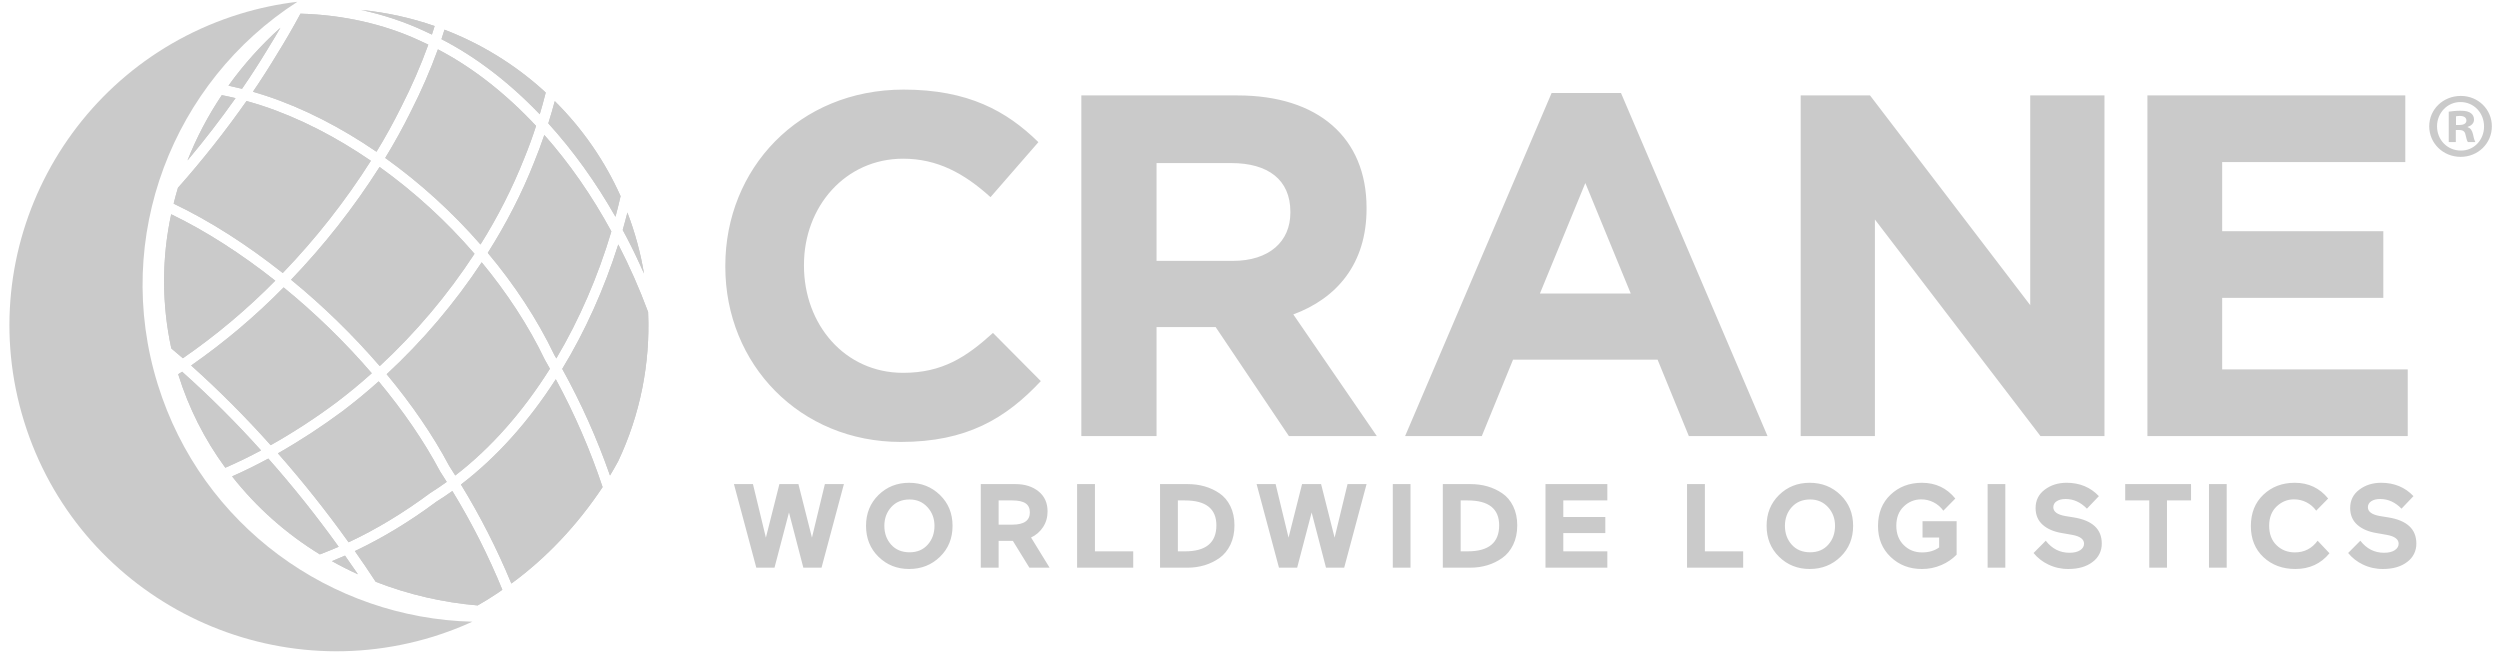 <?xml version="1.0" encoding="UTF-8"?> <svg xmlns="http://www.w3.org/2000/svg" width="257" height="67" viewBox="0 0 257 67" fill="none"><g clip-path="url(#clip0_89_254)"><path fill-rule="evenodd" clip-rule="evenodd" d="M16.218 39.515C11.503 24.344 17.794 8.393 30.574 0.184C28.574 0.42 26.6 0.836 24.675 1.427C6.935 6.888 -3.006 25.649 2.476 43.325C7.954 61.003 26.787 70.91 44.524 65.451C45.901 65.024 47.249 64.51 48.559 63.911C34.052 63.548 20.747 54.1 16.218 39.517" fill="#CACACA"></path><path fill-rule="evenodd" clip-rule="evenodd" d="M49.396 25.131C51.16 22.325 52.662 19.364 53.885 16.286C54.334 15.188 54.742 14.073 55.108 12.945C51.992 9.607 48.569 6.921 45.016 5.074C44.227 7.245 43.305 9.366 42.255 11.424C41.444 13.066 40.558 14.671 39.602 16.235C43.2 18.814 46.486 21.799 49.396 25.131ZM36.48 56.651C37.248 57.74 37.965 58.797 38.622 59.807C41.981 61.115 45.512 61.933 49.105 62.238C49.8 61.838 50.494 61.416 51.178 60.953C51.335 60.849 51.488 60.736 51.642 60.629C50.203 57.113 48.484 53.717 46.502 50.474C45.96 50.86 45.411 51.232 44.85 51.581C42.097 53.63 39.303 55.316 36.48 56.651ZM46.802 48.879C50.528 46.014 53.803 42.25 56.531 37.905C56.358 37.601 56.193 37.299 56.014 36.992C54.336 33.487 52.111 30.102 49.519 26.964C46.736 31.175 43.456 35.038 39.748 38.47C42.282 41.514 44.485 44.7 46.178 47.891C46.395 48.223 46.595 48.55 46.802 48.879ZM61.948 50.074C60.67 46.245 59.06 42.535 57.136 38.985C54.386 43.269 51.1 46.976 47.387 49.811C49.38 53.062 51.113 56.465 52.569 59.988C56.189 57.345 59.369 53.956 61.948 50.074ZM43.668 3.21C43.913 3.316 44.156 3.438 44.4 3.553C44.5 3.258 44.588 2.968 44.682 2.676C42.237 1.828 39.7 1.273 37.123 1.021C39.388 1.513 41.591 2.237 43.668 3.208M28.44 5.632C27.663 6.92 26.851 8.187 26.004 9.43C26.446 9.558 26.889 9.693 27.335 9.841C31.203 11.12 35.058 13.105 38.702 15.6C39.628 14.084 40.485 12.527 41.272 10.935C42.321 8.878 43.242 6.759 44.031 4.59C43.76 4.463 43.489 4.327 43.215 4.208C39.459 2.45 35.19 1.523 30.89 1.406C30.12 2.841 29.302 4.25 28.44 5.632ZM55.487 11.747C55.709 11.005 55.914 10.262 56.101 9.519C56.008 9.433 55.919 9.342 55.823 9.256C52.856 6.588 49.422 4.485 45.693 3.052C45.591 3.377 45.493 3.701 45.381 4.027C48.932 5.848 52.355 8.479 55.487 11.747ZM29.921 28.755C33.211 31.447 36.261 34.417 39.038 37.633C42.746 34.196 46.018 30.318 48.779 26.087C45.891 22.74 42.616 19.744 39.023 17.164C36.382 21.319 33.333 25.201 29.921 28.755ZM64.442 24.438C65.091 25.674 65.667 26.905 66.206 28.126C65.847 25.982 65.274 23.88 64.496 21.849C64.341 22.447 64.186 23.048 64.015 23.642C64.157 23.907 64.304 24.168 64.442 24.438ZM63.271 22.282C63.461 21.582 63.632 20.875 63.797 20.165C62.163 16.522 59.87 13.211 57.032 10.396C56.828 11.158 56.605 11.92 56.365 12.68C58.914 15.487 61.248 18.724 63.271 22.284M55.958 13.875C55.634 14.824 55.283 15.764 54.905 16.693C53.659 19.86 52.047 22.988 50.144 25.995C52.887 29.267 55.229 32.813 56.983 36.481C57.054 36.602 57.118 36.722 57.189 36.842C59.553 32.86 61.465 28.432 62.849 23.79C60.851 20.112 58.521 16.77 55.958 13.875ZM23.486 8.805C23.947 8.902 24.412 9.01 24.879 9.127C25.794 7.798 26.669 6.443 27.502 5.062C27.956 4.332 28.398 3.595 28.827 2.85C26.837 4.638 25.047 6.635 23.486 8.805ZM66.626 32.077C65.746 29.701 64.722 27.38 63.56 25.128C62.115 29.683 60.174 34.019 57.799 37.921C59.745 41.429 61.387 45.097 62.708 48.883C63.007 48.403 63.275 47.899 63.553 47.402C65.809 42.617 66.862 37.358 66.626 32.077ZM18.799 36.828C22.21 34.474 25.39 31.804 28.298 28.854C24.801 26.089 21.157 23.741 17.598 22.025C16.619 26.572 16.623 31.274 17.612 35.819C18.007 36.149 18.401 36.484 18.799 36.828ZM32.882 56.99C33.527 56.748 34.172 56.484 34.813 56.204C32.559 53.063 30.146 50.039 27.584 47.142C26.389 47.788 25.149 48.406 23.861 48.973C26.367 52.158 29.422 54.873 32.882 56.99ZM26.835 46.302C24.284 43.457 21.576 40.757 18.722 38.214L18.319 38.471C19.388 41.92 21.025 45.168 23.163 48.082C24.429 47.532 25.654 46.933 26.835 46.302ZM17.849 20.933C21.577 22.711 25.406 25.164 29.065 28.065C32.467 24.532 35.503 20.667 38.127 16.527C34.556 14.081 30.778 12.132 26.989 10.88C26.445 10.701 25.897 10.536 25.345 10.384C23.166 13.489 20.812 16.468 18.294 19.306C18.133 19.846 17.983 20.387 17.849 20.933ZM19.274 16.492C21.009 14.426 22.657 12.29 24.215 10.088C23.747 9.975 23.276 9.873 22.802 9.782C21.391 11.888 20.208 14.137 19.274 16.492ZM35.837 55.745C38.663 54.423 41.463 52.735 44.231 50.678C44.804 50.32 45.367 49.937 45.923 49.538C45.693 49.174 45.472 48.813 45.231 48.444C43.569 45.313 41.408 42.191 38.929 39.206C37.731 40.278 36.49 41.3 35.208 42.271C33.086 43.849 30.869 45.296 28.569 46.603C31.119 49.498 33.521 52.517 35.768 55.65L35.837 55.745ZM19.65 37.572C22.526 40.15 25.256 42.885 27.828 45.765C30.159 44.451 32.404 42.992 34.549 41.396C35.814 40.438 37.038 39.429 38.22 38.37C35.464 35.17 32.431 32.217 29.158 29.545C26.245 32.509 23.062 35.195 19.65 37.572ZM36.794 59.035C36.373 58.412 35.926 57.77 35.466 57.118C35.019 57.316 34.572 57.505 34.124 57.685C34.991 58.17 35.88 58.621 36.794 59.035Z" fill="#CACACA"></path><path fill-rule="evenodd" clip-rule="evenodd" d="M49.396 25.131C51.16 22.325 52.662 19.364 53.885 16.286C54.334 15.188 54.742 14.073 55.108 12.945C51.992 9.607 48.569 6.921 45.016 5.074C44.227 7.245 43.305 9.366 42.255 11.424C41.444 13.066 40.558 14.671 39.602 16.235C43.2 18.814 46.486 21.799 49.396 25.131ZM36.48 56.651C37.248 57.74 37.965 58.797 38.622 59.807C41.981 61.115 45.512 61.933 49.105 62.238C49.8 61.838 50.494 61.416 51.178 60.953C51.335 60.849 51.488 60.736 51.642 60.629C50.203 57.113 48.484 53.717 46.502 50.474C45.96 50.86 45.411 51.232 44.85 51.581C42.097 53.63 39.303 55.316 36.48 56.651ZM46.802 48.879C50.528 46.014 53.803 42.25 56.531 37.905C56.358 37.601 56.193 37.299 56.014 36.992C54.336 33.487 52.111 30.102 49.519 26.964C46.736 31.175 43.456 35.038 39.748 38.47C42.282 41.514 44.485 44.7 46.178 47.891C46.395 48.223 46.595 48.55 46.802 48.879ZM61.948 50.074C60.67 46.245 59.06 42.535 57.136 38.985C54.386 43.269 51.1 46.976 47.387 49.811C49.38 53.062 51.113 56.465 52.569 59.988C56.189 57.345 59.369 53.956 61.948 50.074ZM43.668 3.21C43.913 3.316 44.156 3.438 44.4 3.553C44.5 3.258 44.588 2.968 44.682 2.676C42.237 1.828 39.7 1.273 37.123 1.021C39.388 1.513 41.591 2.237 43.668 3.208M28.44 5.632C27.663 6.92 26.851 8.187 26.004 9.43C26.446 9.558 26.889 9.693 27.335 9.841C31.203 11.12 35.058 13.105 38.702 15.6C39.628 14.084 40.485 12.527 41.272 10.935C42.321 8.878 43.242 6.759 44.031 4.59C43.76 4.463 43.489 4.327 43.215 4.208C39.459 2.45 35.19 1.523 30.89 1.406C30.12 2.841 29.302 4.25 28.44 5.632ZM55.487 11.747C55.709 11.005 55.914 10.262 56.101 9.519C56.008 9.433 55.919 9.342 55.823 9.256C52.856 6.588 49.422 4.485 45.693 3.052C45.591 3.377 45.493 3.701 45.381 4.027C48.932 5.848 52.355 8.479 55.487 11.747ZM29.921 28.755C33.211 31.447 36.261 34.417 39.038 37.633C42.746 34.196 46.018 30.318 48.779 26.087C45.891 22.74 42.616 19.744 39.023 17.164C36.382 21.319 33.333 25.201 29.921 28.755ZM64.442 24.438C65.091 25.674 65.667 26.905 66.206 28.126C65.847 25.982 65.274 23.88 64.496 21.849C64.341 22.447 64.186 23.048 64.015 23.642C64.157 23.907 64.304 24.168 64.442 24.438ZM63.271 22.282C63.461 21.582 63.632 20.875 63.797 20.165C62.163 16.522 59.87 13.211 57.032 10.396C56.828 11.158 56.605 11.92 56.365 12.68C58.914 15.487 61.248 18.724 63.271 22.284M55.958 13.875C55.634 14.824 55.283 15.764 54.905 16.693C53.659 19.86 52.047 22.988 50.144 25.995C52.887 29.267 55.229 32.813 56.983 36.481C57.054 36.602 57.118 36.722 57.189 36.842C59.553 32.86 61.465 28.432 62.849 23.79C60.851 20.112 58.521 16.77 55.958 13.875ZM23.486 8.805C23.947 8.902 24.412 9.01 24.879 9.127C25.794 7.798 26.669 6.443 27.502 5.062C27.956 4.332 28.398 3.595 28.827 2.85C26.837 4.638 25.047 6.635 23.486 8.805ZM66.626 32.077C65.746 29.701 64.722 27.38 63.56 25.128C62.115 29.683 60.174 34.019 57.799 37.921C59.745 41.429 61.387 45.097 62.708 48.883C63.007 48.403 63.275 47.899 63.553 47.402C65.809 42.617 66.862 37.358 66.626 32.077ZM18.799 36.828C22.21 34.474 25.39 31.804 28.298 28.854C24.801 26.089 21.157 23.741 17.598 22.025C16.619 26.572 16.623 31.274 17.612 35.819C18.007 36.149 18.401 36.484 18.799 36.828ZM32.882 56.99C33.527 56.748 34.172 56.484 34.813 56.204C32.559 53.063 30.146 50.039 27.584 47.142C26.389 47.788 25.149 48.406 23.861 48.973C26.367 52.158 29.422 54.873 32.882 56.99ZM26.835 46.302C24.284 43.457 21.576 40.757 18.722 38.214L18.319 38.471C19.388 41.92 21.025 45.168 23.163 48.082C24.429 47.532 25.654 46.933 26.835 46.302ZM17.849 20.933C21.577 22.711 25.406 25.164 29.065 28.065C32.467 24.532 35.503 20.667 38.127 16.527C34.556 14.081 30.778 12.132 26.989 10.88C26.445 10.701 25.897 10.536 25.345 10.384C23.166 13.489 20.812 16.468 18.294 19.306C18.133 19.846 17.983 20.387 17.849 20.933ZM19.274 16.492C21.009 14.426 22.657 12.29 24.215 10.088C23.747 9.975 23.276 9.873 22.802 9.782C21.391 11.888 20.208 14.137 19.274 16.492ZM35.837 55.745C38.663 54.423 41.463 52.735 44.231 50.678C44.804 50.32 45.367 49.937 45.923 49.538C45.693 49.174 45.472 48.813 45.231 48.444C43.569 45.313 41.408 42.191 38.929 39.206C37.731 40.278 36.49 41.3 35.208 42.271C33.086 43.849 30.869 45.296 28.569 46.603C31.119 49.498 33.521 52.517 35.768 55.65L35.837 55.745ZM19.65 37.572C22.526 40.15 25.256 42.885 27.828 45.765C30.159 44.451 32.404 42.992 34.549 41.396C35.814 40.438 37.038 39.429 38.22 38.37C35.464 35.17 32.431 32.217 29.158 29.545C26.245 32.509 23.062 35.195 19.65 37.572ZM36.794 59.035C36.373 58.412 35.926 57.77 35.466 57.118C35.019 57.316 34.572 57.505 34.124 57.685C34.991 58.17 35.88 58.621 36.794 59.035Z" fill="#CACACA"></path><path fill-rule="evenodd" clip-rule="evenodd" d="M92.589 45.431C82.245 45.431 74.562 37.477 74.562 27.42V27.32C74.562 17.365 82.095 9.211 92.89 9.211C99.516 9.211 103.484 11.412 106.747 14.613L101.825 20.266C99.115 17.816 96.355 16.314 92.839 16.314C86.914 16.314 82.648 21.219 82.648 27.222V27.32C82.648 33.325 86.814 38.327 92.839 38.327C96.855 38.327 99.317 36.727 102.077 34.224L106.997 39.178C103.383 43.03 99.367 45.432 92.589 45.432M132.65 21.767C132.65 18.464 130.341 16.764 126.575 16.764H118.893V26.819H126.727C130.491 26.819 132.65 24.817 132.65 21.868V21.767ZM132.499 44.83L124.969 33.623H118.893V44.83H111.161V9.81H127.227C135.513 9.81 140.482 14.164 140.482 21.367V21.468C140.482 27.121 137.421 30.672 132.953 32.322L141.538 44.83H132.499ZM162.972 18.814L158.304 30.173H167.641L162.972 18.814ZM173.614 44.83L170.401 36.975H155.54L152.328 44.83H144.444L159.506 9.56H166.637L181.702 44.828L173.614 44.83ZM209.763 44.83L192.741 22.567V44.83H185.11V9.81H192.239L208.708 31.372V9.81H216.339V44.83H209.763ZM220.754 44.83V9.81H247.264V16.662H228.439V23.765H245.006V30.62H228.439V37.974H247.515V44.828L220.754 44.83ZM252.476 12.851H252.819C253.221 12.851 253.546 12.717 253.546 12.395C253.546 12.111 253.336 11.918 252.876 11.918C252.742 11.915 252.607 11.928 252.476 11.957V12.851ZM252.458 14.604H251.731V11.48C252.016 11.442 252.419 11.383 252.934 11.383C253.526 11.383 253.794 11.48 254.004 11.633C254.196 11.765 254.328 11.993 254.328 12.299C254.328 12.68 254.042 12.926 253.678 13.041V13.08C253.986 13.175 254.139 13.422 254.235 13.841C254.328 14.319 254.406 14.489 254.462 14.602H253.698C253.601 14.489 253.546 14.223 253.45 13.841C253.394 13.517 253.201 13.365 252.8 13.365H252.458V14.604ZM250.527 12.984C250.527 14.375 251.579 15.477 252.973 15.477C254.328 15.498 255.361 14.375 255.361 13.006C255.361 11.613 254.328 10.49 252.934 10.49C251.579 10.49 250.527 11.613 250.527 12.986V12.984ZM256.163 12.984C256.163 14.736 254.75 16.125 252.954 16.125C251.156 16.125 249.724 14.736 249.724 12.986C249.724 11.233 251.156 9.861 252.975 9.861C254.75 9.861 256.163 11.232 256.163 12.986V12.984Z" fill="#CACACA"></path><path fill-rule="evenodd" clip-rule="evenodd" d="M77.404 49.765L78.733 55.269L80.123 49.765H82.078L83.468 55.269L84.797 49.765H86.753L84.453 58.357H82.583L81.107 52.682L79.618 58.357H77.748L75.449 49.765H77.404ZM90.911 54.055C90.911 54.823 91.144 55.469 91.611 55.992C92.079 56.514 92.71 56.776 93.506 56.776C94.284 56.776 94.906 56.514 95.37 55.991C95.833 55.469 96.065 54.823 96.065 54.055C96.065 53.303 95.825 52.664 95.345 52.138C94.866 51.61 94.252 51.346 93.506 51.346C92.718 51.346 92.089 51.609 91.618 52.131C91.146 52.654 90.911 53.295 90.911 54.055ZM89.028 54.055C89.028 52.781 89.455 51.724 90.307 50.886C91.161 50.049 92.21 49.631 93.457 49.631C94.712 49.631 95.769 50.049 96.63 50.886C97.492 51.724 97.922 52.78 97.922 54.056C97.922 55.338 97.492 56.398 96.63 57.236C95.769 58.073 94.712 58.492 93.457 58.492C92.21 58.492 91.161 58.073 90.308 57.236C89.455 56.398 89.028 55.338 89.028 54.055ZM104.072 51.444H102.659V53.933H104.073C105.271 53.933 105.87 53.512 105.87 52.67C105.87 52.254 105.724 51.945 105.433 51.745C105.142 51.545 104.687 51.444 104.072 51.444ZM105.82 58.357L104.122 55.599H102.658V58.357H100.824V49.765H104.392C105.352 49.765 106.142 50.014 106.76 50.513C107.38 51.011 107.69 51.697 107.69 52.572C107.69 53.177 107.535 53.714 107.228 54.183C106.925 54.649 106.497 55.021 105.992 55.256L107.898 58.357H105.82ZM110.726 58.357V49.765H112.56V56.678H116.496V58.357H110.726ZM121.809 51.444H121.084V56.678H121.822C123.971 56.678 125.045 55.788 125.045 54.006C125.045 52.298 123.967 51.444 121.809 51.444ZM119.252 58.357V49.765H122.093C122.708 49.765 123.287 49.843 123.833 49.998C124.377 50.152 124.892 50.392 125.359 50.709C125.831 51.028 126.206 51.47 126.484 52.038C126.763 52.607 126.902 53.263 126.902 54.006C126.902 54.758 126.763 55.421 126.485 55.998C126.205 56.574 125.832 57.026 125.366 57.359C124.899 57.689 124.381 57.941 123.833 58.106C123.269 58.275 122.682 58.359 122.093 58.357H119.252ZM131.133 49.765L132.463 55.269L133.852 49.765H135.808L137.197 55.269L138.527 49.765H140.483L138.182 58.357H136.312L134.837 52.682L133.348 58.357H131.478L129.179 49.765H131.133Z" fill="#CACACA"></path><path fill-rule="evenodd" clip-rule="evenodd" d="M143.18 58.356H145V49.765H143.18V58.356ZM150.88 51.444H150.155V56.677H150.891C153.04 56.677 154.114 55.787 154.114 54.006C154.114 52.298 153.037 51.444 150.88 51.444ZM148.321 58.356V49.765H151.163C151.777 49.765 152.358 49.842 152.904 49.997C153.449 50.154 153.957 50.39 154.428 50.709C154.9 51.027 155.275 51.47 155.553 52.037C155.832 52.606 155.973 53.262 155.973 54.006C155.973 54.757 155.834 55.42 155.555 55.998C155.277 56.573 154.902 57.026 154.435 57.358C153.969 57.688 153.452 57.941 152.904 58.106C152.339 58.275 151.753 58.359 151.163 58.356H148.321ZM158.876 58.356V49.765H165.234V51.444H160.708V53.148H165.026V54.801H160.708V56.677H165.234V58.356H158.876ZM173.428 58.356V49.765H175.262V56.677H179.197V58.356H173.428ZM183.49 54.054C183.49 54.822 183.723 55.469 184.19 55.992C184.658 56.514 185.289 56.775 186.085 56.775C186.863 56.775 187.485 56.514 187.948 55.99C188.412 55.469 188.642 54.822 188.642 54.054C188.642 53.303 188.403 52.663 187.924 52.137C187.443 51.61 186.831 51.345 186.085 51.345C185.297 51.345 184.668 51.608 184.196 52.13C183.725 52.653 183.49 53.294 183.49 54.054ZM181.607 54.054C181.607 52.781 182.034 51.723 182.885 50.886C183.74 50.048 184.789 49.63 186.036 49.63C187.291 49.63 188.348 50.048 189.209 50.886C190.07 51.723 190.501 52.779 190.501 54.056C190.501 55.337 190.07 56.398 189.209 57.235C188.348 58.072 187.291 58.492 186.036 58.492C184.789 58.492 183.74 58.072 182.887 57.235C182.034 56.398 181.607 55.337 181.607 54.054ZM197.636 55.256V53.578H201.141V57.022C200.697 57.473 200.168 57.833 199.585 58.082C198.947 58.36 198.258 58.5 197.562 58.493C196.29 58.493 195.223 58.081 194.357 57.254C193.492 56.429 193.06 55.372 193.06 54.08C193.06 52.74 193.491 51.664 194.352 50.851C195.213 50.037 196.287 49.63 197.575 49.63C198.985 49.63 200.128 50.17 201.006 51.25L199.775 52.5C199.516 52.136 199.173 51.84 198.775 51.638C198.376 51.435 197.935 51.331 197.487 51.336C197.157 51.334 196.83 51.398 196.525 51.523C196.22 51.648 195.943 51.833 195.709 52.065C195.198 52.55 194.941 53.21 194.941 54.044C194.941 54.869 195.195 55.532 195.705 56.035C196.212 56.539 196.84 56.789 197.586 56.789C198.283 56.789 198.87 56.618 199.345 56.274V55.257L197.636 55.256ZM204.328 58.356H206.147V49.765H204.328V58.356ZM213.035 54.986L211.978 54.801C211.133 54.663 210.469 54.377 209.984 53.943C209.501 53.511 209.259 52.938 209.259 52.228C209.259 51.437 209.573 50.804 210.2 50.335C210.828 49.864 211.575 49.629 212.445 49.629C213.791 49.629 214.898 50.087 215.766 51.003L214.537 52.291C213.888 51.626 213.159 51.297 212.347 51.297C211.961 51.297 211.653 51.374 211.424 51.529C211.318 51.593 211.231 51.683 211.17 51.791C211.11 51.898 211.079 52.02 211.08 52.143C211.08 52.599 211.49 52.903 212.31 53.049L213.157 53.185C215.094 53.495 216.061 54.389 216.061 55.869C216.069 56.237 215.989 56.603 215.825 56.934C215.661 57.264 215.419 57.55 215.12 57.768C214.494 58.251 213.663 58.492 212.629 58.492C211.914 58.5 211.207 58.343 210.564 58.032C209.977 57.755 209.46 57.35 209.049 56.849L210.305 55.586C210.944 56.411 211.756 56.824 212.741 56.824C213.207 56.824 213.574 56.737 213.841 56.561C214.108 56.385 214.241 56.162 214.241 55.894C214.241 55.435 213.838 55.132 213.035 54.986ZM218.472 49.765H225.238V51.444H222.765V58.356H220.945V51.444H218.472V49.765ZM227.084 58.356H228.904V49.765H227.084V58.356ZM238.253 55.586L239.47 56.874C238.585 57.953 237.415 58.492 235.964 58.492C234.644 58.492 233.551 58.088 232.685 57.278C231.821 56.469 231.389 55.402 231.389 54.079C231.389 52.739 231.82 51.662 232.681 50.85C233.541 50.036 234.615 49.63 235.904 49.63C237.313 49.63 238.457 50.17 239.335 51.247L238.104 52.498C237.846 52.134 237.503 51.838 237.104 51.636C236.706 51.433 236.264 51.33 235.816 51.334C235.144 51.334 234.552 51.576 234.038 52.062C233.527 52.55 233.27 53.208 233.27 54.042C233.27 54.893 233.524 55.563 234.034 56.053C234.541 56.543 235.169 56.786 235.915 56.786C236.883 56.786 237.663 56.388 238.253 55.586ZM245.374 54.986L244.317 54.801C243.471 54.663 242.807 54.377 242.323 53.943C241.84 53.511 241.598 52.938 241.598 52.228C241.598 51.437 241.911 50.804 242.539 50.335C243.167 49.864 243.914 49.629 244.784 49.629C246.128 49.629 247.236 50.087 248.104 51.003L246.876 52.291C246.227 51.626 245.498 51.297 244.685 51.297C244.3 51.297 243.992 51.374 243.763 51.529C243.657 51.593 243.569 51.683 243.509 51.79C243.448 51.898 243.417 52.019 243.418 52.143C243.418 52.599 243.828 52.903 244.649 53.049L245.496 53.185C247.433 53.495 248.4 54.389 248.4 55.869C248.408 56.237 248.327 56.603 248.164 56.934C248 57.264 247.758 57.55 247.459 57.768C246.831 58.251 246.001 58.492 244.968 58.492C244.253 58.5 243.545 58.343 242.901 58.032C242.315 57.755 241.798 57.35 241.388 56.849L242.643 55.586C243.282 56.411 244.095 56.824 245.079 56.824C245.546 56.824 245.913 56.737 246.18 56.561C246.446 56.385 246.58 56.162 246.58 55.894C246.58 55.435 246.177 55.132 245.374 54.986Z" fill="#CACACA"></path></g><defs><clipPath id="clip0_89_254"><rect width="257" height="67" fill="white"></rect></clipPath></defs></svg> 